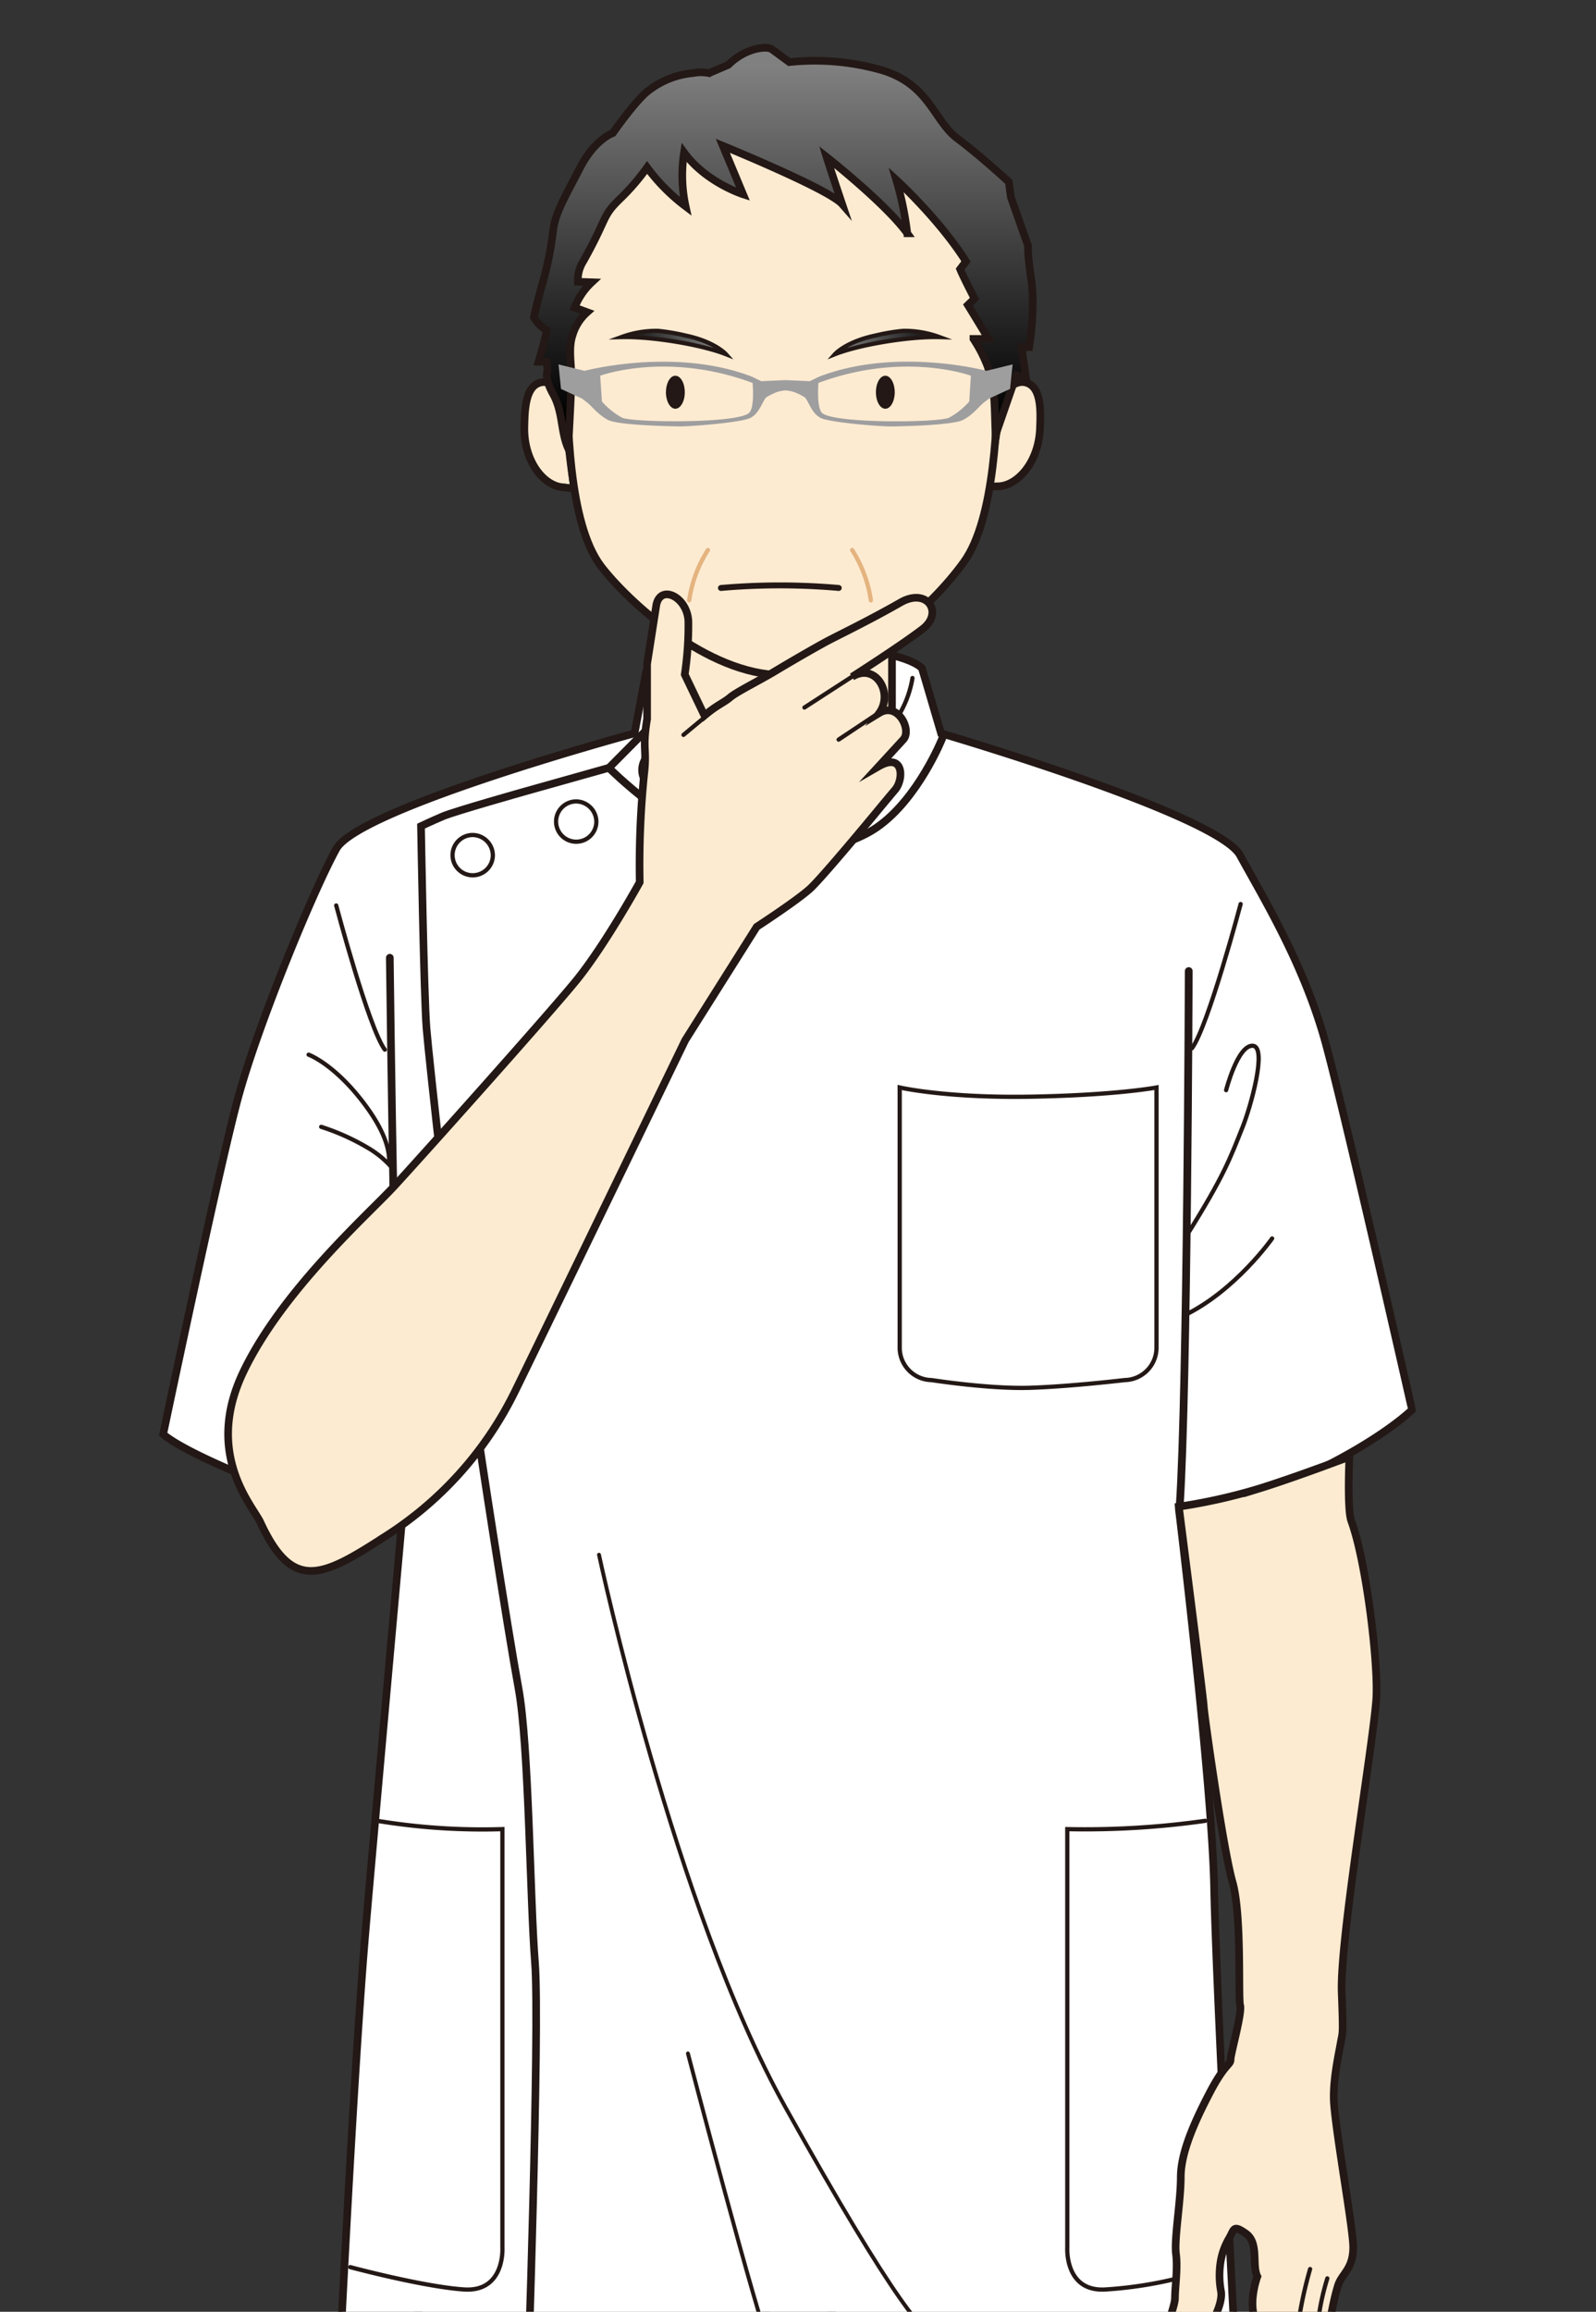 <svg id="レイヤー_1" data-name="レイヤー 1" xmlns="http://www.w3.org/2000/svg" xmlns:xlink="http://www.w3.org/1999/xlink" viewBox="0 0 290 420"><rect x="0" y="0" width="290" height="420" fill="#333333" stroke="none"/><defs><style>.cls-1,.cls-10,.cls-11,.cls-5,.cls-6,.cls-7,.cls-9{fill:none;}.cls-2{clip-path:url(#clip-path);}.cls-3{fill:#b4b4b5;}.cls-10,.cls-12,.cls-14,.cls-15,.cls-3,.cls-4,.cls-5,.cls-6,.cls-7,.cls-8,.cls-9{stroke:#231815;}.cls-10,.cls-11,.cls-12,.cls-14,.cls-15,.cls-3,.cls-4,.cls-5,.cls-6,.cls-7,.cls-8,.cls-9{stroke-miterlimit:10;}.cls-12,.cls-3,.cls-4,.cls-6,.cls-8{stroke-width:1.39px;}.cls-4{fill:#fff;}.cls-10,.cls-11,.cls-4,.cls-5,.cls-6,.cls-7,.cls-9{stroke-linecap:round;}.cls-5{stroke-width:1.41px;}.cls-14,.cls-15,.cls-7{stroke-width:0.77px;}.cls-8{fill:#fdebd1;}.cls-9{stroke-width:0.71px;}.cls-10{stroke-width:1.08px;}.cls-11{stroke:#e4b480;stroke-width:0.78px;}.cls-12{fill:url(#linear-gradient);}.cls-13{fill:#231815;}.cls-14{fill:url(#linear-gradient-2);}.cls-15{fill:url(#linear-gradient-3);}.cls-16{fill:#9e9e9f;}</style><clipPath id="clip-path"><rect class="cls-1" x="11.96" y="7.52" width="264.89" height="412.48"/></clipPath><linearGradient id="linear-gradient" x1="142.3" y1="12.06" x2="142.3" y2="76.32" gradientUnits="userSpaceOnUse"><stop offset="0" stop-color="gray"/><stop offset="1"/></linearGradient><linearGradient id="linear-gradient-2" x1="803.79" y1="67.47" x2="821.54" y2="67.47" gradientTransform="matrix(-1.07, -0.01, 0.01, 1.07, 989.64, -2.02)" xlink:href="#linear-gradient"/><linearGradient id="linear-gradient-3" x1="359.13" y1="63.25" x2="376.89" y2="63.25" gradientTransform="matrix(1.07, -0.01, -0.01, 1.07, -231.17, -2.02)" xlink:href="#linear-gradient"/></defs><title>アートボード 1</title><g class="cls-2"><path class="cls-3" d="M150.62,415s6.3,55.93,8,67.56,2.68,20,2.76,21.43-1.43,9.9-1.43,9.9,3,7.83,1.91,15.38.68,24.56.32,26.92,0,.46,2.54,26.12S168,613.05,170.79,626s1.48,20.78,1.05,22.21S170,659.11,170.58,661s2.63,10.66,3.22,12,2.52,12.21,2.52,12.21a34.83,34.83,0,0,1,20.35-5.14,187,187,0,0,1,19.48,2.28l-1.44-7.43s-1.13-6.27-.37-10.53.8-11-1.88-15.9c-1.82-3.36-2.84-9.72-.8-17.78s3-7.83,2.68-22.46c-.26-13.16-3.17-10.94-1.54-26a206.5,206.5,0,0,0,.6-32.81c-.2-3.27-2.21-20.51-2.21-20.51s1.27-8.62-1.21-12.13c-1.25-1.76-2.43-6.92-1.51-8.37s.58-16,.58-16,.48-8.92.38-10.79,2.82-29.18,3.71-31.09,1-43.14,1-43.14Z"/><path class="cls-3" d="M139.54,415.9s-5.57,56-7.11,67.62S130,503.57,129.94,505s1.57,9.89,1.57,9.89a55.22,55.22,0,0,0-1.29,6c-.06,1.4-3.89,4-2.73,11.56s1.94,22.36,2.34,24.72-.52,3.89-2.7,29.56-2.92,29.78-5.53,42.79,1.77,30.65,1.18,32.5-2.5,10.67-3.07,12.05-.79,11.82-.79,11.82-13-3.33-22-4.2-19.48,2-19.48,2l1.35-7.43s-1.73-6.16-2.55-10.41-.2-6.56,2-9.75,5.41-8.22,3.26-16.26-3-10.06-.86-23.09,3.28-19.54,1.45-34.6-3.73-28.13-3.58-31.4,3.82-18.2,3.82-18.2l-2.45-8.47s.54-4.17,1.63-6,2.33-6.94,1.39-8.38-.79-15.95-.79-15.95-2-12.78-2-14.65-1.76-25.3-2.68-27.21-1.56-43.14-1.56-43.14Z"/><path class="cls-4" d="M240.55,188.37c-4-13.8-10.9-25.08-15.24-33C221.2,147.93,171,133.23,171,133.23l-3.48-11.84c-5.22-5-40.73-6.82-50.13.71l-2.09,11.13s-50.09,13.57-54.2,21c-4.34,7.9-14,31.48-17.64,44.49-3.25,11.48-13.81,61.83-13.81,61.83s2.16,2.36,15,7.66,28.55,6.34,28.55,6.34-5.75,64-6.8,76.48c-2.14,25.26-4.72,78.42-4.72,78.42s12.66,3.26,22.2,5.17c2.94.59,9.28,1.14,11.6,1.5v3.29c13.58,1.79,28.55,1.61,47.18.54,24.48-1.42,51.07-2.17,65.64-5.09a41.17,41.17,0,0,0,16.17-7.28s-3.46-65.44-3.86-84.74-6.4-68.65-6.4-68.65a59.54,59.54,0,0,0,21.59-5.39c14.82-6.72,20.77-12.67,20.77-12.67S243.61,198.9,240.55,188.37Z"/><path class="cls-5" d="M216,176.42s-.24,75.92-1.63,97"/><path class="cls-6" d="M70.83,174s1.08,89.87,2.48,101"/><path class="cls-7" d="M163.48,197.57v47.16a5.89,5.89,0,0,0,5.8,6s10.45,1.64,17.88,1.4,17.17-1.4,17.17-1.4a5.89,5.89,0,0,0,5.81-6V197.57s-7.2,1.39-22.75,1.67S163.48,197.57,163.48,197.57Z"/><path class="cls-7" d="M219,330.8a155,155,0,0,1-25.07,1.51v76.08s-.46,8.06,7,7.55a74,74,0,0,0,13-2"/><path class="cls-7" d="M68.54,330.8a117.36,117.36,0,0,0,22.75,1.51v76.08s.47,8.06-7,7.55-20.66-4.06-20.66-4.06"/><path class="cls-5" d="M118.8,124.08a89.72,89.72,0,0,0,4.7,8.61"/><path class="cls-7" d="M165.8,123.18a19,19,0,0,1-4.35,9.33"/><path class="cls-6" d="M127,137l-7.83-6.1-8.53,8.61s11.83,11.87,22.63,14.53c8,2,19.62.75,26.11-3.76,7.49-5.21,11.84-16.15,11.84-16.15"/><path class="cls-6" d="M110.62,139.5,95.3,143.81s-12.71,3.59-14.8,4.48-4,1.8-4,1.8.52,30.85,1,36.77,4.87,45.39,6.09,51.67,2.26,14.35,2.78,18.65,5.92,39.11,7.84,49.52,2.08,38.21,3,49.87-1.4,78.93-1.4,78.93"/><path class="cls-7" d="M89.55,155.47a3.66,3.66,0,1,1-3.65-3.77A3.71,3.71,0,0,1,89.55,155.47Z"/><path class="cls-7" d="M108.36,149.37a3.66,3.66,0,1,1-3.66-3.77A3.72,3.72,0,0,1,108.36,149.37Z"/><path class="cls-5" d="M124,140a3.66,3.66,0,1,1-3.65-3.77A3.71,3.71,0,0,1,124,140Z"/><path class="cls-8" d="M214.2,273.72S218.73,309,218.73,310s3.48,25.8,5.22,31.91,1,21.05,1.39,22.41-1.74,8.83-1.74,9.85-1,.67-3.83,6.11-5.22,10.86-5.22,15.27-1.22,11.21-.87,13.92-.18,5.94-.18,8-2.68,6.41.35,7.64c2.09.85,3.14.34,4.88-1.36s3.48-5.43,3.13-7.47a15.72,15.72,0,0,1,0-5.77,12.54,12.54,0,0,1,1.39-3.73c1.05-1.7.7-2.72,3.13-1s1.05,5.77,2.09,7.81c0,0-1.39,3.73-.69,6.79l.35,3.05s-3.49,3.06-3.83,5.09-3.83,3.06-4.53,5.43-.87,6.12,1.22,5.44,2.79-.17,6.09-2.55c1.46-1,3.47-2,5.57-3.74,2.43-2,4.75-5,6.62-6.45,2.43-1.89,2.28-6.29,3.83-11.37.66-2.19,2.78-3,2.78-7,0-3.39-2.95-19.52-3.48-26-.32-4,.87-9.16,1.22-11.2s.48-.91.17-9.17c-.34-9.5,5.58-44.13,6.27-53,.48-6.1-1.74-25-4.53-32.6-.78-2.14-.34-11.65-.34-11.65s-10.1,3.85-16.72,5.88A102.15,102.15,0,0,1,214.2,273.72Z"/><path class="cls-7" d="M238.05,412.23a76.11,76.11,0,0,0-2.09,9.5c-.35,3.4-.17,2.38-.69,4.08s-3.66,3.39-4.36,4.58-1.39,1.53-1.91,2.55-2.09,1.52-3.48,2.88a17.09,17.09,0,0,0-2.09,2.38"/><path class="cls-7" d="M241.18,413.93a46,46,0,0,0-1.57,6.95,30.41,30.41,0,0,1-1,5.27"/><path class="cls-7" d="M222.79,198.06s2.1-8.19,4.83-8.07-.39,11.18-1.82,14.74c-2.25,5.64-3.31,8.77-10.15,19.7"/><path class="cls-7" d="M231.15,225s-6.64,9.47-16,14"/><path class="cls-7" d="M225.43,164.24s-5.9,22.22-8.84,26.2"/><path class="cls-7" d="M61.09,164.5s5.89,22.23,8.83,26.2"/><path class="cls-7" d="M56.08,191.61s4.55,1.64,9.91,8.66,4.55,10.29,4.81,11l.27.7a17.51,17.51,0,0,0-4.15-3.39,41.4,41.4,0,0,0-8.56-3.86"/><path class="cls-9" d="M108.84,282.46s13.73,64.23,33.8,100.25,26,42.44,28.1,42.26"/><path class="cls-9" d="M125,373.07s12.68,48.49,15.25,54.35"/><path class="cls-8" d="M143.44,144.84c7.49,0,14.79-4.94,18.64-10.4V111.86c0-1.94-3.19-3.51-7.13-3.51H129.4c-3.93,0-7.13,1.57-7.13,3.51v22.39C126.64,141.31,136.44,144.84,143.44,144.84Z"/><path class="cls-8" d="M186.68,69.59c-2.61-1-4.77,2.57-4.77,2.57a157.71,157.71,0,0,1-2.62,16.19,7.63,7.63,0,0,0,1.78,0c3.68.14,7.65-4.28,7.9-10.49C189.08,74.92,189.28,70.55,186.68,69.59Z"/><path class="cls-8" d="M98.05,69.54c2.66-.82,4.6,2.83,4.6,2.83a158.86,158.86,0,0,0,1.68,16.3,7.24,7.24,0,0,1-1.77-.13c-3.68-.06-7.4-4.69-7.28-10.91C95.34,74.74,95.39,70.36,98.05,69.54Z"/><path class="cls-8" d="M181.37,65c0,11.3-.64,29.31-6.2,37.05-5.68,7.91-19,20.59-33,20.59-13.74,0-28.26-13.59-33-19.82C103.3,95,103,76.6,103,65c0-31.83,18.53-48.4,40.17-48.4S181.37,33.14,181.37,65Z"/><path class="cls-10" d="M131,106.82a122.66,122.66,0,0,1,21.4,0"/><path class="cls-11" d="M154.84,99.93a23.19,23.19,0,0,1,3.4,9.13"/><path class="cls-11" d="M128.63,99.93a23.19,23.19,0,0,0-3.4,9.13"/><path class="cls-12" d="M117.58,30.43a34.59,34.59,0,0,0,7,7.06,26.57,26.57,0,0,1-.28-9.78c3.94,5.43,10.72,7.59,10.72,7.59l-3.68-8.81s19.29,7.87,21.68,10.59c0,0-2.11-6.25-2.82-8.55,0,0,10.71,8.42,14.65,13.85a57,57,0,0,0-2-9.71s7.81,7.13,12.67,14.83l-1.06,1.4s.48,1.22,2.62,5.35l-1.21,1.17s1.6,2.59,3.74,6.15h-2.73a25.74,25.74,0,0,1,2.6,5.07c1.41,5.1,1.16,5.75,1.42,12.38l3.77-10.88,1.75.56-.78-5.63H187s1.16-6.94.39-12.2-.58-6.19-.58-6.19l-3.12-8.82-.39-2.81s-5.06-4.69-9.33-7.88-5.06-9.76-13.62-12.39a44.36,44.36,0,0,0-16.92-1.5L140.31,9s-.64-.72-3.36,0a11,11,0,0,0-4.61,2.78l-3.51,1.5a7.68,7.68,0,0,0-2.91,0,15.44,15.44,0,0,0-8.56,3.57c-2.34,2.06-6,7.32-6,7.32s-3.31,1.12-6,6.38-4.48,8.07-4.87,11.45a60,60,0,0,1-1.94,9.57c-.78,2.62-1.54,6.1-1.54,6.1a6.91,6.91,0,0,0,2.32,2.34c-.15,1.34-1.47,5.7-1.47,5.7h1.47l.19,1.62s-.78,1.12,1,4.31,1.36,6.82,2.72,9.82c0,0,.59-10.38.59-12.82s-.58-5.44.19-7.69a9,9,0,0,1,2.67-4.23l-2.28-.84a12.44,12.44,0,0,1,3.12-4.6l-2.53-.09a6.33,6.33,0,0,1,1-3.75c4.43-7.91,3.31-8.07,6.61-11.26A41.27,41.27,0,0,0,117.58,30.43Z"/><path class="cls-13" d="M121,71.26c0,1.64.77,3,1.71,3s1.72-1.32,1.72-3-.77-3-1.72-3S121,69.63,121,71.26Z"/><path class="cls-14" d="M131.9,64.35s-2-2.27-7.34-3.39a37.27,37.27,0,0,0-5-.85,18.45,18.45,0,0,0-6.65,1.13C118.61,61.1,127.57,62.64,131.9,64.35Z"/><path class="cls-13" d="M162.58,71.26c0,1.64-.76,3-1.71,3s-1.71-1.32-1.71-3,.76-3,1.71-3S162.58,69.63,162.58,71.26Z"/><path class="cls-15" d="M151.71,64.35s2-2.27,7.35-3.39a36.86,36.86,0,0,1,5-.85,18.4,18.4,0,0,1,6.65,1.13C165,61.1,156.05,62.64,151.71,64.35Z"/><path class="cls-16" d="M179.25,67.37S162.9,63,148.84,68.43l-1.68.82-4.29-.19v0h-.27v0l-4.29.19-1.68-.82c-14.06-5.41-30.41-1.06-30.41-1.06l-4.74-1.17.46,4.46,3.82,1.76.92.7c.91.71,2,2.24,3.82,3.18s10.9,1.15,13.14,1.17c2,0,11-.7,12.68-1.53s2.14-2.93,2.91-3.75a10.48,10.48,0,0,1,2.06-1,7,7,0,0,1,1.44-.26,6.72,6.72,0,0,1,1.44.26,10.36,10.36,0,0,1,2.07,1c.77.82,1.22,2.93,2.91,3.75s10.68,1.55,12.68,1.53c2.24,0,11.31-.23,13.14-1.17s2.91-2.47,3.82-3.18l.92-.7,3.82-1.76L184,66.2ZM136.12,75c-2,2-21.69,1.78-23.17.84a13.86,13.86,0,0,1-3.58-2.9l-.31-4.68s12.11-4.49,27.69,1.31C136.75,69.6,137.17,74,136.12,75Zm40-2.06a13.61,13.61,0,0,1-3.58,2.9C171,76.81,151.35,77,149.35,75c-1-1-.64-5.43-.64-5.43,15.59-5.8,27.7-1.31,27.7-1.31Z"/><path class="cls-8" d="M124.5,189l13-20.62s7.48-4.87,9.77-7S158.87,148,158.87,148s2.18-2.65,3.78-4.53,1.6-6.88-3-4.23c0,0,3.49-3.79,4.49-4.89,1.59-1.76-1-6.88-4.37-4.82,2.65-3.68-.73-9.23-4.95-6.56,0,0,9-5.75,12.84-8.71s.82-7.57-4-4.82c-5.78,3.31-11.55,6.08-13.38,7.06-2.24,1.2-6.62,3.74-9.43,5.43s-7,3.76-8.17,4.76S130.3,128.06,128,130l-3.58-7.46a60.39,60.39,0,0,0,.66-9.68c-.19-4.39-5.08-6.82-5.83-2.92l-1.67,10.68v10c-.91,5.56,0,5.39-.54,10a164.91,164.91,0,0,0-.8,19.66s-6.34,11.5-11.59,17.93-28.43,32.32-33.06,37.34-20.37,18.93-27.43,33.81,1.76,24.21,3.15,27.21c5.85,12.64,11.17,10,22.45,2.71a65.25,65.25,0,0,0,23.76-26.38C98.44,242.89,124.5,189,124.5,189Z"/><line class="cls-7" x1="146.17" y1="128.54" x2="155.2" y2="122.69"/><line class="cls-7" x1="152.38" y1="134.37" x2="159.17" y2="129.85"/><line class="cls-7" x1="124.19" y1="133.51" x2="129.28" y2="129.28"/></g></svg>